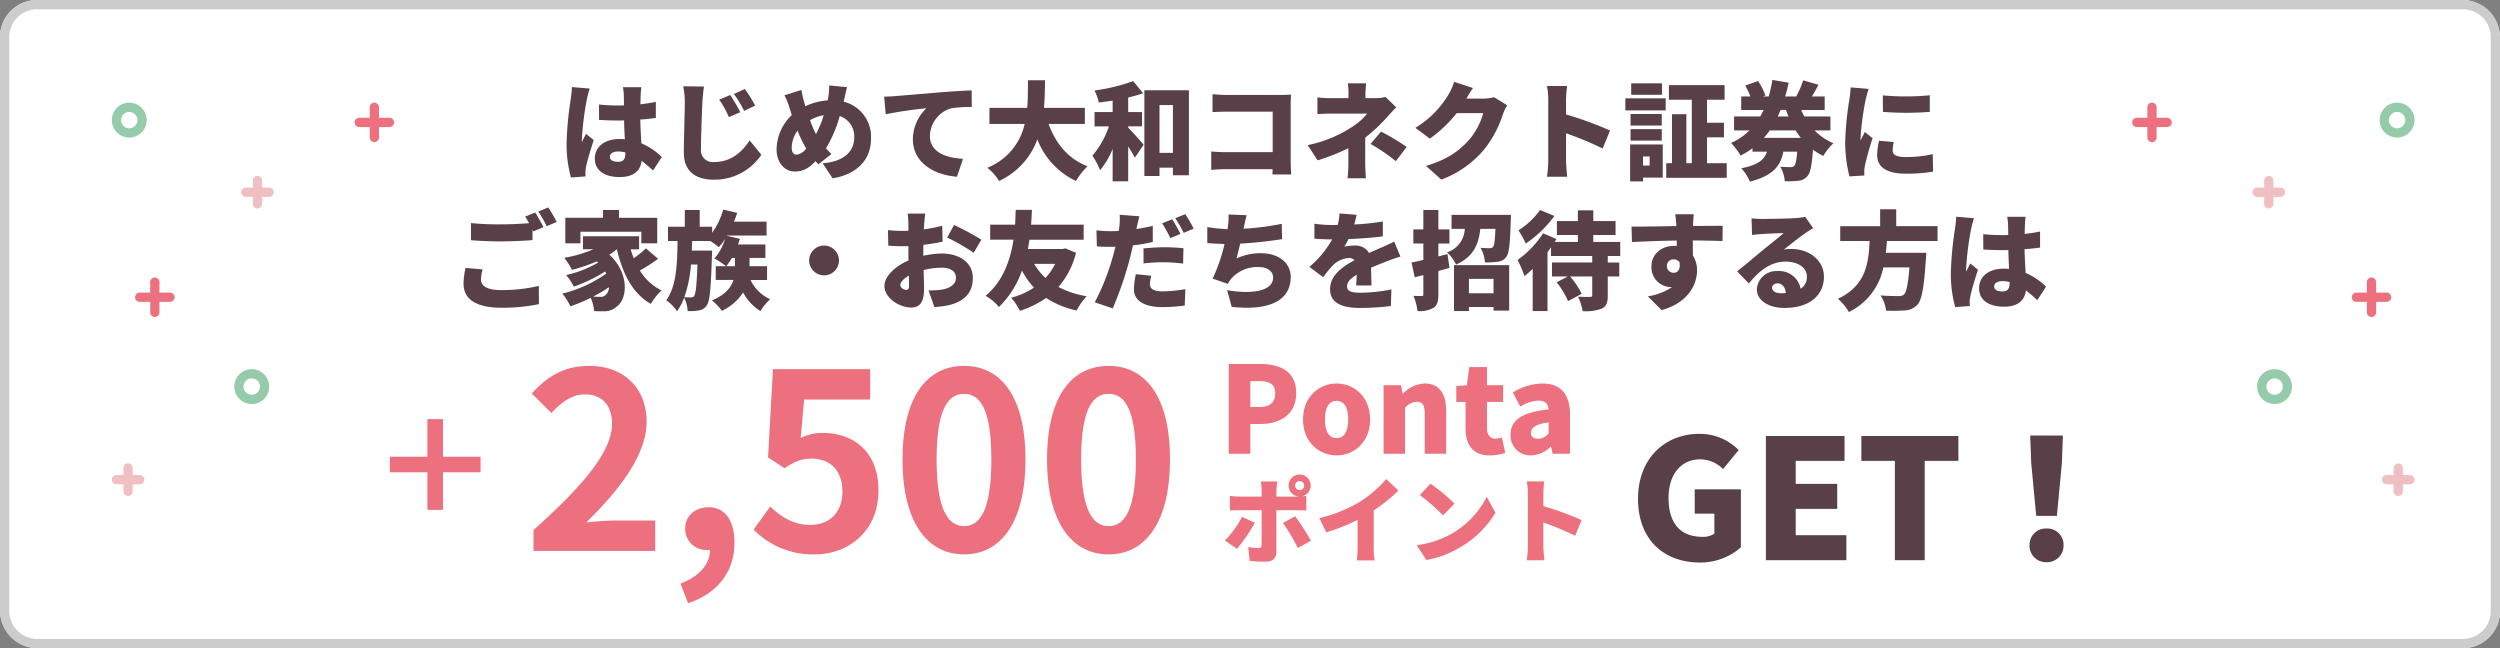 <svg xmlns="http://www.w3.org/2000/svg" width="540" height="140" viewBox="0 0 540 140"><rect x="0" y="0" width="540" height="140" fill="#808080" stroke="none"/><defs><style>.a{fill:#fff;}.b{fill:#ccc;}.c{fill:#583f48;}.d{fill:#ed707f;}.e{fill:#f0bfc2;}.f{fill:#95cbaa;}</style></defs><g transform="translate(-413 -1976)"><rect class="a" width="540" height="140" rx="8" transform="translate(413 1976)"/><path class="b" d="M8,2A6.007,6.007,0,0,0,2,8V132a6.007,6.007,0,0,0,6,6H532a6.007,6.007,0,0,0,6-6V8a6.007,6.007,0,0,0-6-6H8M8,0H532a8,8,0,0,1,8,8V132a8,8,0,0,1-8,8H8a8,8,0,0,1-8-8V8A8,8,0,0,1,8,0Z" transform="translate(413 1976)"/><path class="c" d="M-138.253-3.128c0-.736.713-1.15,1.794-1.15a5.789,5.789,0,0,1,1.541.207v.161c0,1.265-.437,1.863-1.541,1.863C-137.448-2.047-138.253-2.323-138.253-3.128Zm6.785-15.042h-3.979a11.228,11.228,0,0,1,.184,1.587c.023.414.023,1.265.046,2.346-.437.023-.851.023-1.288.023a40.11,40.11,0,0,1-4.117-.207l.023,3.312c1.357.092,2.737.138,4.117.138.414,0,.851,0,1.288-.023.023,1.449.092,2.852.161,4.071-.368-.023-.759-.046-1.15-.046-3.22,0-5.336,1.656-5.336,4.232,0,2.6,2.139,3.979,5.382,3.979,3.013,0,4.439-1.334,4.738-3.5a30.756,30.756,0,0,1,2.461,2.093l1.886-2.921a14.581,14.581,0,0,0-4.416-2.967c-.069-1.38-.184-3.013-.23-5.129,1.2-.069,2.323-.207,3.358-.345V-15c-1.035.23-2.162.391-3.335.529.023-.966.046-1.725.069-2.162A15.351,15.351,0,0,1-131.468-18.17Zm-11.155.3-3.841-.322c-.023.851-.161,1.909-.253,2.6a71.283,71.283,0,0,0-.9,9.545,26.784,26.784,0,0,0,.943,7.383l3.151-.23c-.023-.368-.023-.782-.023-1.035a6.948,6.948,0,0,1,.138-1.081c.276-1.334.966-3.657,1.656-5.727L-143.428-8.1c-.3.69-.6,1.127-.874,1.794a4.252,4.252,0,0,1-.023-.529,65.244,65.244,0,0,1,1.081-8.694A22.391,22.391,0,0,1-142.623-17.871Zm30.36,1.4-2.392.989a20.914,20.914,0,0,1,2.093,3.772l2.461-1.058A38.59,38.59,0,0,0-112.263-16.468Zm3.151-1.311-2.369,1.081a22.617,22.617,0,0,1,2.208,3.657l2.392-1.15A31.69,31.69,0,0,0-109.112-17.779Zm-8.832-.529-4.485-.046a16.976,16.976,0,0,1,.345,3.542c0,1.725-.207,7.889-.207,10.787,0,4.025,2.507,5.842,6.532,5.842a12.211,12.211,0,0,0,10.212-5.382l-2.53-3.105C-109.756-4.094-112.171-2-115.736-2a2.559,2.559,0,0,1-2.852-2.9c0-2.53.184-7.5.3-9.913C-118.243-15.824-118.1-17.2-117.944-18.308Zm30.912.138-3.864-.368A13.863,13.863,0,0,1-91.08-16.1c-.046.253-.092.506-.138.782a13.447,13.447,0,0,0-4.83,1.265c-.115-.414-.23-.828-.345-1.219a23.213,23.213,0,0,1-.506-2.3l-3.657,1.15a16.083,16.083,0,0,1,1.035,2.553l.552,1.725a10.391,10.391,0,0,0-3.289,7.36c0,3.128,1.909,4.83,3.91,4.83,1.7,0,2.9-.552,4.508-2.231.184.23.391.437.6.69l2.829-2.231c-.391-.368-.782-.805-1.173-1.242a28.527,28.527,0,0,0,2.967-6.969,4.627,4.627,0,0,1,3.128,4.669c0,2.484-1.61,5.106-6.808,5.543l2.139,3.243c4.715-.759,8.3-3.565,8.3-8.6a7.817,7.817,0,0,0-5.911-7.958,4.007,4.007,0,0,1,.115-.506C-87.492-16.192-87.239-17.5-87.032-18.17ZM-98.992-5.083a6.421,6.421,0,0,1,1.265-3.7,25.254,25.254,0,0,0,1.863,3.864,3.126,3.126,0,0,1-2.07,1.334C-98.624-3.588-98.992-4.186-98.992-5.083Zm3.956-5.957a8.912,8.912,0,0,1,2.967-1.081,23.553,23.553,0,0,1-1.679,4.094A25.739,25.739,0,0,1-95.036-11.04Zm16.008-5.083.345,3.8A88.356,88.356,0,0,1-69.9-13.616,9.387,9.387,0,0,0-72.818-6.9c0,4.9,4.393,7.682,9.522,8.073l1.311-3.864c-3.979-.23-7.153-1.564-7.153-4.945a6.385,6.385,0,0,1,4.623-5.98,29.008,29.008,0,0,1,4.416-.276l-.023-3.588c-1.679.069-4.393.23-6.693.414-4.209.368-7.682.644-9.844.828C-77.1-16.192-78.108-16.146-79.028-16.123Zm43.355,5.888v-3.473h-8.832c.184-2.024.207-4.048.23-5.957h-3.68c-.023,1.909,0,3.933-.161,5.957h-8.165v3.473h7.613A13.3,13.3,0,0,1-56.741-.759a10.468,10.468,0,0,1,2.53,2.852A15.894,15.894,0,0,0-45.931-6.9a16.423,16.423,0,0,0,8.349,8.993A14.426,14.426,0,0,1-35.1-1.081c-4.232-1.633-6.9-4.991-8.4-9.154Zm9.361.529h2.99v-3.082h-2.99v-3.151c1.127-.276,2.231-.575,3.22-.92l-2.139-2.622a39.661,39.661,0,0,1-8.349,2.024,11.326,11.326,0,0,1,.92,2.6c.966-.115,1.978-.253,2.99-.414v2.484h-3.91v3.082h3.105A19.028,19.028,0,0,1-34.04-3.381,16.477,16.477,0,0,1-32.384-.23a17.238,17.238,0,0,0,2.714-4.6V2.162h3.358V-5.382c.552.874,1.1,1.748,1.449,2.438l1.886-2.783c-.46-.575-2.392-2.76-3.335-3.7Zm6.762,5.727V-14.306h2.9V-3.979ZM-22.816-17.5V1.012h3.266V-.782h2.9V.851h3.45V-17.5Zm14.72.851v3.864c.713-.046,2-.092,3.036-.092H4.9v8.74H-5.336c-1.081,0-2.139-.069-3.036-.138V-.3C-7.544-.391-6.095-.46-5.221-.46h10.1c0,.368-.023.759-.023,1.15H8.9c-.069-.9-.115-2.208-.115-2.99V-14.237c0-.759.046-1.771.069-2.323-.345.023-1.449.069-2.185.069H-5.06C-5.888-16.491-7.176-16.56-8.1-16.652ZM25.093-19H21.137a15.412,15.412,0,0,1,.138,2.185V-15.8H17.6a23.6,23.6,0,0,1-3.036-.161v3.611c.736-.069,2.254-.115,3.1-.115H25.3a12.883,12.883,0,0,1-3.427,2.99,27.246,27.246,0,0,1-9.407,3.818L14.6-2.369a44.332,44.332,0,0,0,6.647-2.622v3.335A29.492,29.492,0,0,1,21.068,1.5h3.979c-.069-.713-.161-2.185-.161-3.151V-7.268a35.948,35.948,0,0,0,4.646-4.347c.552-.621,1.38-1.518,2.047-2.208l-2.3-2.231a8.718,8.718,0,0,1-2.162.253H24.932v-1.012A19.376,19.376,0,0,1,25.093-19ZM31.51-2.185l2.323-3.082a50.719,50.719,0,0,0-5.52-3.312L26.036-5.911A39.22,39.22,0,0,1,31.51-2.185Zm16.652-15.8L44.091-19.32a12,12,0,0,1-1.219,2.737,20.865,20.865,0,0,1-7.153,7.2l3.128,2.323a28.516,28.516,0,0,0,5.8-5.5H50.37a14.734,14.734,0,0,1-3.036,5.75c-1.955,2.185-4.347,4.14-9.315,5.658l3.312,2.944A22.114,22.114,0,0,0,50.669-4.83a24.11,24.11,0,0,0,3.979-7.544,10.288,10.288,0,0,1,.9-1.886l-2.829-1.748a8.665,8.665,0,0,1-2.277.3h-3.7C47.081-16.307,47.633-17.25,48.162-17.986ZM64.423-2.3a25.821,25.821,0,0,1-.276,3.473h4.37C68.4.138,68.264-1.679,68.264-2.3V-8.211a71.731,71.731,0,0,1,7.912,3.289l1.587-3.887a76.041,76.041,0,0,0-9.5-3.473v-3.151a27.344,27.344,0,0,1,.23-2.99H64.147a16.068,16.068,0,0,1,.276,2.99ZM88.987-19H82.34v2.484h6.647ZM86.319-3.2v1.955H84.893V-3.2Zm2.829-2.6H82.11V2.185h2.783V1.357h4.255ZM82.2-6.624h6.739V-9.108H82.2Zm6.739-5.75H82.2V-9.89h6.739Zm-7.866-.782h8.717v-2.6H81.075ZM98.716-1.748V-7.337h3.657v-3.151H98.716v-4.968h3.795v-3.151H90.482v3.151h4.945V-1.748H94.254v-10.58h-3.1v10.58H89.907V1.4h13.064V-1.748Zm19.136-7.084a16.676,16.676,0,0,0,1.127,1.61H111a16.918,16.918,0,0,0,1.265-1.61Zm-2.07-4.416c.161.483.345.943.529,1.4h-2.323c.207-.46.414-.92.621-1.4Zm9.591,4.416v-3.013h-5.635c-.253-.46-.483-.92-.69-1.4h5.083v-2.921h-2.76c.46-.736.943-1.61,1.426-2.53l-3.312-.943a19.3,19.3,0,0,1-1.495,3.45l.069.023H115.6c.3-.966.529-1.955.759-2.967l-3.519-.6a30.789,30.789,0,0,1-.8,3.565h-1.288l.575-.207a14.325,14.325,0,0,0-1.587-3.128l-2.76.989a15.539,15.539,0,0,1,1.1,2.346H106.1v2.921h4.853c-.23.483-.483.943-.736,1.4h-5.658v3.013h3.335a13.517,13.517,0,0,1-3.979,2.714,18.016,18.016,0,0,1,2.07,2.714,17.589,17.589,0,0,0,2.553-1.564v.736h3.128c-.529,1.656-1.771,2.829-5.543,3.588a9.142,9.142,0,0,1,1.84,2.875c5.083-1.288,6.647-3.45,7.245-6.463h2.99c-.161,1.886-.368,2.783-.644,3.059a1.022,1.022,0,0,1-.805.276c-.46,0-1.311-.023-2.208-.092a7.3,7.3,0,0,1,.966,3.128,21.934,21.934,0,0,0,2.944-.092,2.855,2.855,0,0,0,1.978-1.035c.6-.667.943-2.323,1.173-5.681a14.412,14.412,0,0,0,2.231,1.357,11.45,11.45,0,0,1,2.185-2.737,12.566,12.566,0,0,1-4.071-2.783ZM136.689-16.4l.023,3.565a64.631,64.631,0,0,0,10.12,0v-3.588A53.235,53.235,0,0,1,136.689-16.4Zm2.369,10.074L135.884-6.6a13.65,13.65,0,0,0-.414,3.151c0,2.461,2,3.956,6.026,3.956a33.276,33.276,0,0,0,6.049-.437L147.476-3.7a26.441,26.441,0,0,1-5.8.621c-1.886,0-2.852-.391-2.852-1.4A8.03,8.03,0,0,1,139.058-6.325ZM133.63-17.8l-3.887-.322a25.808,25.808,0,0,1-.276,2.6,66.387,66.387,0,0,0-.9,9.062,29.34,29.34,0,0,0,.92,7.567L132.71.9c-.023-.368-.023-.782-.023-1.035a7.968,7.968,0,0,1,.138-1.1,60.989,60.989,0,0,1,1.656-5.911L132.8-8.487c-.3.667-.575,1.127-.9,1.771a4.252,4.252,0,0,1-.023-.529,60.454,60.454,0,0,1,1.1-8.211C133.078-15.87,133.423-17.273,133.63-17.8ZM-165.761,21.192l-3.68-.322a16.4,16.4,0,0,0-.437,3.381c0,3.312,2.6,5.221,8.211,5.221a37.887,37.887,0,0,0,8.073-.782l-.023-3.933a35.2,35.2,0,0,1-8.188.9c-3.128,0-4.3-.966-4.3-2.277A9.371,9.371,0,0,1-165.761,21.192ZM-154.4,8.91l-2.162.874c.276.414.575.92.851,1.426-1.794.138-4.186.253-6.187.253a62.115,62.115,0,0,1-6.371-.276v3.7c1.909.138,3.933.253,6.394.253,2.231,0,5.267-.138,6.9-.276V12.613c.069.138.115.253.184.368l2.185-.92C-153.019,11.256-153.824,9.761-154.4,8.91Zm2.829-1.1-2.162.874a25.656,25.656,0,0,1,1.817,3.174l2.162-.92A32.825,32.825,0,0,0-151.57,7.806Zm6.946,5.244h13.156v2.507h3.427v-5.52H-136.3V8.358h-3.45v1.679h-8.142v5.52h3.266Zm5.543,13.547a1.455,1.455,0,0,1-1.311.506c-.437,0-.943,0-1.495-.046a30.579,30.579,0,0,0,3.427-2.024A2.251,2.251,0,0,1-139.081,26.6Zm8.6-9.959a21.86,21.86,0,0,1-2.622,2.139,17.37,17.37,0,0,1-.667-1.932h1.817V14.039h-12.121v2.806h2.277a28.832,28.832,0,0,1-6.325,1.84,17.152,17.152,0,0,1,1.679,2.6,35.121,35.121,0,0,0,5.359-1.84c.092.092.207.184.3.276a24.822,24.822,0,0,1-6.923,2.691,12.446,12.446,0,0,1,1.656,2.507,35.191,35.191,0,0,0,6.762-3.266c.092.161.161.3.23.437a27.383,27.383,0,0,1-9.476,4.324,13.577,13.577,0,0,1,1.748,2.76,37.956,37.956,0,0,0,4.37-1.84,7.706,7.706,0,0,1,.736,2.852,18.627,18.627,0,0,0,1.932.046,3.969,3.969,0,0,0,3.036-1.081c2.323-1.679,2.6-7.314-1.679-11.132a14.816,14.816,0,0,0,1.633-1.173c1.288,5.313,3.335,9.476,7.337,11.8a13.127,13.127,0,0,1,2.323-2.921,11.143,11.143,0,0,1-4.692-4.3,35.437,35.437,0,0,0,3.933-2.53Zm19.228,2.07V20.5h-1.863a12.152,12.152,0,0,0,1.2-1.794Zm-8.1,1.426c-.161,4.554-.368,6.279-.69,6.739a.719.719,0,0,1-.69.368c-.345,0-.851,0-1.449-.046a27.247,27.247,0,0,0,1.426-7.061Zm15.042,3.335V20.5H-108.1V18.708h3.427v-2.9h-5.911c.138-.414.276-.8.391-1.219l-2.783-.644.046-.069h8.51v-2.99h-7.038c.253-.621.483-1.265.69-1.909l-3.013-.713a16.294,16.294,0,0,1-2.392,5.014V11.969h-2.691V8.358h-3.22v3.611h-3.634v3.082h2.07c-.069,5.06-.23,9.729-2.438,12.811a8.751,8.751,0,0,1,2.323,2.369,12.62,12.62,0,0,0,1.541-2.921,7.523,7.523,0,0,1,.759,2.875,10.851,10.851,0,0,0,2.438-.138,2.457,2.457,0,0,0,1.7-1.1c.644-.9.874-3.657,1.1-10.557.023-.391.046-1.265.046-1.265h-4.393l.069-2.07h3.91a16.629,16.629,0,0,1,1.863,1.334,12.276,12.276,0,0,0,1.334-1.771,10.938,10.938,0,0,1-2.3,4.209,17.243,17.243,0,0,1,2.53,1.679h-2.231v2.967h3.818c-.483,1.564-1.7,3.2-4.646,4.416a10.918,10.918,0,0,1,2.139,2.254,10.992,10.992,0,0,0,4.6-3.979,10.237,10.237,0,0,0,3.749,4.025,11.284,11.284,0,0,1,2.093-2.553,8.807,8.807,0,0,1-4.255-4.163ZM-92,16.04a3.229,3.229,0,0,0-3.22,3.22A3.229,3.229,0,0,0-92,22.48a3.229,3.229,0,0,0,3.22-3.22A3.229,3.229,0,0,0-92,16.04Zm21.873-6.9h-3.818c.069.437.161,1.771.161,2.254v1.449c-.391.023-.759.023-1.1.023A27.127,27.127,0,0,1-78.2,12.7l.069,3.358a29.74,29.74,0,0,0,3.358.115c.3,0,.621,0,.989-.023v1.311c0,.6,0,1.2.023,1.794-2.9,1.265-5.2,3.427-5.2,5.5,0,2.645,3.266,4.669,5.75,4.669,1.656,0,2.806-.805,2.806-4.048,0-.713-.046-2.323-.092-4.048a16.621,16.621,0,0,1,3.933-.506c1.909,0,3.059.828,3.059,2.185,0,1.4-1.288,2.254-3.059,2.553a17.49,17.49,0,0,1-2.875.161l1.265,3.611a25.989,25.989,0,0,0,3.128-.414c3.933-.989,5.175-3.2,5.175-5.888,0-3.4-3.013-5.267-6.647-5.267a19.465,19.465,0,0,0-4.048.483v-.9c0-.506,0-.989.023-1.472,1.4-.161,2.875-.391,4.14-.667l-.069-3.45a29.034,29.034,0,0,1-3.979.782l.069-1.173C-70.334,10.773-70.219,9.577-70.127,9.14Zm6.21,2.461-1.5,2.714A42.825,42.825,0,0,1-59.685,17.6l1.656-2.829A56.82,56.82,0,0,0-63.917,11.6Zm-11.615,13c0-.644.69-1.4,1.84-2.047.023.943.046,1.725.046,2.162,0,.805-.322.9-.667.9C-74.75,25.608-75.532,25.148-75.532,24.6ZM-42.09,20a12.735,12.735,0,0,1-2.093,3.036A13.47,13.47,0,0,1-46.621,20Zm2.208-3.358-.6.138h-7.5c.138-.69.23-1.357.345-2h11.707V11.532H-47.288c.115-1.265.138-2.369.184-3.2h-3.5c-.046.759-.046,1.863-.138,3.2H-56.12v3.243h5.037C-51.7,18.823-53.2,23.653-57.109,26.9a10.029,10.029,0,0,1,2.875,2.415,20.038,20.038,0,0,0,4.968-7.866,17.911,17.911,0,0,0,2.6,3.68,16.468,16.468,0,0,1-4.922,2.185A12.909,12.909,0,0,1-49.7,30.139a20.931,20.931,0,0,0,5.658-2.783,19.592,19.592,0,0,0,6.6,2.714,13.765,13.765,0,0,1,2.162-3.082,19.983,19.983,0,0,1-6.1-2A17.692,17.692,0,0,0-37.582,17.6Zm18.561,5.911-3.335-.322a16.635,16.635,0,0,0-.414,3.289c0,2.346,2.139,3.818,6.164,3.818a37.788,37.788,0,0,0,4.807-.345l.138-3.542a29.642,29.642,0,0,1-4.922.483c-2.024,0-2.737-.6-2.737-1.564A8.273,8.273,0,0,1-21.321,22.549ZM-23.9,9.715l-4.255-.322a12.625,12.625,0,0,1-.069,2.576,8.159,8.159,0,0,1-.138.92c-.621.023-1.219.046-1.84.046a23.789,23.789,0,0,1-2.967-.184l.092,3.473c.782.046,1.656.092,2.852.092.368,0,.759,0,1.15-.023-.115.552-.276,1.1-.414,1.633A50.014,50.014,0,0,1-33.534,28.3l3.887,1.311a78.333,78.333,0,0,0,3.68-10.718c.23-.92.46-1.909.69-2.9A33.792,33.792,0,0,0-21,15.258V11.785c-1.173.276-2.346.506-3.542.69a3.136,3.136,0,0,0,.092-.391C-24.334,11.555-24.081,10.428-23.9,9.715Zm.9,6.946V19.9a35.524,35.524,0,0,1,4.554-.253,33.886,33.886,0,0,1,4,.3l.069-3.335c-1.4-.138-2.783-.207-4.071-.207C-19.964,16.408-21.666,16.523-23,16.661Zm6.187-6.3-2.162.874a31.161,31.161,0,0,1,1.771,3.2l2.185-.92C-15.433,12.7-16.238,11.21-16.813,10.359Zm2.829-1.1-2.162.874A25.656,25.656,0,0,1-14.329,13.3l2.162-.92A32.828,32.828,0,0,0-13.984,9.255Zm13.271.23-3.933-.161a12.646,12.646,0,0,1-.115,2.553c-.023.184-.046.391-.092.621a36.152,36.152,0,0,1-4.37-.46v3.45c1.081.115,2.346.161,3.726.207A36.658,36.658,0,0,1-8.073,23.17l3.289,1.15a6.33,6.33,0,0,1,.6-.966,7.494,7.494,0,0,1,6.118-2.668c2,0,3.059,1.058,3.059,2.231,0,3.174-5.037,3.611-9.936,2.76l.989,3.611c7.705.828,12.742-1.1,12.742-6.463,0-3.105-2.668-5.129-6.417-5.129a12.311,12.311,0,0,0-5.29,1.127c.276-.989.552-2.093.805-3.2,3.151-.161,6.831-.621,9.039-.966l-.069-3.312A57.183,57.183,0,0,1-1.4,12.406l.069-.345C-1.127,11.233-.989,10.4-.713,9.485Zm23.736-.092-3.68-.3a14.473,14.473,0,0,1-.391,2.507h-.9a30.278,30.278,0,0,1-4.14-.276v3.22c1.219.115,2.9.161,3.841.161a21.792,21.792,0,0,1-4.922,5.934L15.8,22.871a25.378,25.378,0,0,1,2.139-2.6,5.431,5.431,0,0,1,3.381-1.541,1.693,1.693,0,0,1,1.265.483c-2.553,1.334-5.29,3.243-5.29,6.256,0,3.059,2.714,4.048,6.486,4.048a56.18,56.18,0,0,0,6.647-.414l.115-3.588a34.641,34.641,0,0,1-6.693.713c-2.162,0-2.875-.391-2.875-1.357,0-.92.621-1.679,2.07-2.53-.023.874-.069,1.725-.115,2.323h3.312c-.023-1.035-.069-2.576-.092-3.841,1.219-.529,2.346-.966,3.22-1.311s2.323-.874,3.128-1.1l-1.357-3.22c-.989.483-1.932.92-2.944,1.357-.8.368-1.564.667-2.484,1.1a3.326,3.326,0,0,0-3.059-1.61,11.2,11.2,0,0,0-2.277.23,17.387,17.387,0,0,0,.9-1.633c2.438-.092,5.267-.3,7.406-.575l.023-3.22a53.1,53.1,0,0,1-6.187.644C22.77,10.612,22.931,9.9,23.023,9.393ZM42.665,17.88l-1.978.506V15.6h2.392V12.544H40.687V8.358H37.444v4.186H35.282V15.6h2.162v3.542c-.943.23-1.817.414-2.553.552l.69,3.2,1.863-.483v4.14c0,.3-.092.391-.368.391s-1.058,0-1.771-.046a12.053,12.053,0,0,1,.874,3.289,6.094,6.094,0,0,0,3.45-.69c.828-.529,1.058-1.426,1.058-2.944V21.537c.805-.23,1.61-.437,2.392-.667ZM52.6,23.239v3.105H47.288V23.239Zm-8.533,6.946h3.22v-.874H52.6v.782h3.381V20.272H44.068ZM43.539,9.416v3.013h2.852a5.542,5.542,0,0,1-3.841,5.083,8.415,8.415,0,0,1,1.955,2.645c3.772-1.7,4.853-4.324,5.244-7.728h3.266c-.115,2.507-.23,3.565-.506,3.887a.868.868,0,0,1-.736.3c-.414,0-1.15-.023-1.978-.092a7.181,7.181,0,0,1,.943,3.151,18.549,18.549,0,0,0,2.783-.138,2.605,2.605,0,0,0,1.84-1.058c.621-.782.805-2.944.966-7.843.023-.391.023-1.219.023-1.219ZM62.652,8.358a16.5,16.5,0,0,1-4.669,4.393A21.806,21.806,0,0,1,59.57,15.6a24.92,24.92,0,0,0,6.187-5.957Zm17.319,9.936V15.258H74.152V13.763h4.807V10.75H74.152V8.427H70.817V10.75H66.286v3.013h4.531v1.495H65.8c.138-.207.276-.414.391-.621l-2.875-1.242a21.235,21.235,0,0,1-5.52,5.75,26.152,26.152,0,0,1,1.495,3.5c.575-.46,1.173-.989,1.771-1.564v9.108h3.2V17.466l.759-1.035v1.863h8.9v1.4H65.228V22.71h3.45L66.24,23.975A17.934,17.934,0,0,1,68.7,28.046l2.944-1.587a17.753,17.753,0,0,0-2.507-3.749h4.784v4.048c0,.3-.115.368-.46.368-.345.023-1.633.023-2.6-.046a13,13,0,0,1,.989,3.128,9.991,9.991,0,0,0,4.094-.529c1.035-.483,1.334-1.288,1.334-2.852V22.71h2.484V19.7H77.28v-1.4ZM95.864,9.278H91.839c.069.345.161,1.2.253,2.3a1.032,1.032,0,0,0,.023.253c-2.967.046-7.038.138-9.706.115l.092,3.335c2.806-.138,6.21-.276,9.66-.322.023.391.023.782.023,1.173a4.619,4.619,0,0,0-.575-.023c-2.668,0-4.9,1.7-4.9,4.485a4.269,4.269,0,0,0,4.071,4.416,2.5,2.5,0,0,0,.414-.023,12.879,12.879,0,0,1-5.267,2.024L88.9,29.978c5.75-1.564,7.659-5.566,7.659-8.51a5.919,5.919,0,0,0-.9-3.289c0-.966,0-2.139-.023-3.243,2.9.023,5.06.069,6.417.138l.046-3.289c-1.2-.023-4.278.023-6.417.023v-.253C95.7,11.141,95.795,9.715,95.864,9.278ZM90.045,20.525a1.4,1.4,0,0,1,1.472-1.5,1.488,1.488,0,0,1,1.265.621c.253,1.748-.529,2.277-1.265,2.277A1.452,1.452,0,0,1,90.045,20.525Zm22.724,4.6c0-.46.437-.92,1.2-.92.966,0,1.656.828,1.771,2.093-.322.023-.667.046-1.035.046C113.528,26.344,112.769,25.838,112.769,25.125ZM108.33,10.152l.115,3.611c.552-.092,1.38-.161,2.07-.207,1.242-.092,3.611-.184,4.761-.207-1.1.989-3.243,2.645-4.531,3.7-1.357,1.127-4.048,3.4-5.52,4.554l2.53,2.622c2.208-2.691,4.623-4.715,7.981-4.715,2.53,0,4.554,1.242,4.554,3.22a3,3,0,0,1-1.357,2.645,4.7,4.7,0,0,0-4.991-3.818,4.2,4.2,0,0,0-4.462,3.91c0,2.53,2.691,4.048,5.934,4.048,5.957,0,8.556-3.151,8.556-6.739,0-3.473-3.1-6-7.061-6a7.882,7.882,0,0,0-1.61.138c1.265-.966,3.289-2.622,4.577-3.5.575-.414,1.173-.759,1.771-1.127L119.922,9.83a12.135,12.135,0,0,1-2.047.276c-1.357.115-5.957.184-7.2.184A19.487,19.487,0,0,1,108.33,10.152Zm40.181,4.9v-3.2h-8.924V8.2h-3.473v3.657h-8.625v3.2h6.348c-.23,4.715-.736,9.614-6.854,12.489a10.246,10.246,0,0,1,2.369,2.852,13.728,13.728,0,0,0,7.452-9.637h5.635c-.276,3.588-.667,5.428-1.219,5.888a1.663,1.663,0,0,1-1.15.3c-.713,0-2.323,0-3.887-.138a7.167,7.167,0,0,1,1.2,3.289,36.861,36.861,0,0,0,4.025-.046,3.961,3.961,0,0,0,2.76-1.242c.943-1.058,1.426-3.68,1.817-9.8.069-.437.092-1.4.092-1.4h-8.74c.115-.851.184-1.7.23-2.553Zm12.236,9.821c0-.736.713-1.15,1.794-1.15a5.789,5.789,0,0,1,1.541.207v.161c0,1.265-.437,1.863-1.541,1.863C161.552,25.953,160.747,25.677,160.747,24.872ZM167.532,9.83h-3.979a11.228,11.228,0,0,1,.184,1.587c.023.414.023,1.265.046,2.346-.437.023-.851.023-1.288.023a40.11,40.11,0,0,1-4.117-.207l.023,3.312c1.357.092,2.737.138,4.117.138.414,0,.851,0,1.288-.023.023,1.449.092,2.852.161,4.071-.368-.023-.759-.046-1.15-.046-3.22,0-5.336,1.656-5.336,4.232,0,2.6,2.139,3.979,5.382,3.979,3.013,0,4.439-1.334,4.738-3.5a30.756,30.756,0,0,1,2.461,2.093l1.886-2.921a14.581,14.581,0,0,0-4.416-2.967c-.069-1.38-.184-3.013-.23-5.129,1.2-.069,2.323-.207,3.358-.345V13c-1.035.23-2.162.391-3.335.529.023-.966.046-1.725.069-2.162A15.351,15.351,0,0,1,167.532,9.83Zm-11.155.3-3.841-.322c-.023.851-.161,1.909-.253,2.6a71.283,71.283,0,0,0-.9,9.545,26.784,26.784,0,0,0,.943,7.383l3.151-.23c-.023-.368-.023-.782-.023-1.035a6.948,6.948,0,0,1,.138-1.081c.276-1.334.966-3.657,1.656-5.727L155.572,19.9c-.3.69-.6,1.127-.874,1.794a4.252,4.252,0,0,1-.023-.529,65.244,65.244,0,0,1,1.081-8.694A22.391,22.391,0,0,1,156.377,10.129Z" transform="translate(683 2013)"/><g transform="translate(-26 204)"><path class="d" d="M-36.582,0h4.654V-6.422h2.262c4.108,0,7.644-2.028,7.644-6.63,0-4.784-3.51-6.318-7.748-6.318h-6.812Zm4.654-10.088v-5.59h1.9c2.236,0,3.484.676,3.484,2.626,0,1.9-1.092,2.964-3.354,2.964ZM-13.286.364c3.744,0,7.228-2.86,7.228-7.774,0-4.888-3.484-7.748-7.228-7.748-3.77,0-7.254,2.86-7.254,7.748C-20.54-2.5-17.056.364-13.286.364Zm0-3.744c-1.742,0-2.522-1.56-2.522-4.03,0-2.444.78-4,2.522-4,1.716,0,2.5,1.56,2.5,4C-10.79-4.94-11.57-3.38-13.286-3.38ZM-3.146,0H1.482V-9.88A3.444,3.444,0,0,1,4.03-11.206c1.17,0,1.716.572,1.716,2.626V0h4.628V-9.152c0-3.692-1.378-6.006-4.6-6.006a6.691,6.691,0,0,0-4.732,2.21H.962L.624-14.794h-3.77ZM19.786.364A10.881,10.881,0,0,0,23.14-.182l-.728-3.354a4.3,4.3,0,0,1-1.352.286c-1.092,0-1.872-.65-1.872-2.288V-11.18h3.484v-3.614H19.188V-18.72H15.366l-.52,3.926-2.288.182v3.432h2v5.694C14.56-2,16.068.364,19.786.364Zm8.892,0a6.32,6.32,0,0,0,4.238-1.846h.13L33.358,0h3.77V-8.4c0-4.628-2.158-6.76-5.98-6.76a12.3,12.3,0,0,0-6.37,1.95l1.612,3.042a8.119,8.119,0,0,1,3.874-1.3c1.508,0,2.132.7,2.236,1.9-5.772.624-8.216,2.314-8.216,5.434A4.272,4.272,0,0,0,28.678.364Zm1.586-3.588c-.962,0-1.586-.416-1.586-1.274,0-1.04.936-1.9,3.822-2.262v2.366A2.914,2.914,0,0,1,30.264-3.224Z" transform="translate(741 1870)"/><path class="d" d="M-24.26-15.12a.982.982,0,0,1,.98-.98.982.982,0,0,1,.98.98.982.982,0,0,1-.98.98A.982.982,0,0,1-24.26-15.12Zm-1.4,0a2.356,2.356,0,0,0,2.16,2.36,4.35,4.35,0,0,1-.5.02h-4.3v-1.32A14.174,14.174,0,0,1-28.08-16h-3.58a12.813,12.813,0,0,1,.18,1.92v1.34h-4.8a17.857,17.857,0,0,1-2.06-.16v3.18c.58-.06,1.46-.08,2.06-.08h4.8c0,.9,0,6.94-.02,7.5-.02.52-.2.68-.7.68a12.816,12.816,0,0,1-2.18-.22l.3,2.98a28.139,28.139,0,0,0,3.48.18c1.54,0,2.3-.82,2.3-2.04V-9.8h4.32c.58,0,1.46.02,2.14.08v-3.16c-.26.04-.62.08-.98.1a2.382,2.382,0,0,0,1.92-2.34,2.373,2.373,0,0,0-2.38-2.38A2.373,2.373,0,0,0-25.66-15.12Zm-7.3,8.04-2.76-1.3a20.363,20.363,0,0,1-3.72,5.14l2.62,1.78A34.828,34.828,0,0,0-32.96-7.08Zm8.72-1.4-2.64,1.44a41.89,41.89,0,0,1,3.2,5.4l2.84-1.56A49.544,49.544,0,0,0-24.24-8.48Zm5.22.4,1.5,3.06a39.713,39.713,0,0,0,6.76-2.7v5.86a27,27,0,0,1-.16,2.9h3.84a14.936,14.936,0,0,1-.2-2.9V-9.74a38.491,38.491,0,0,0,5.34-4.28l-2.62-2.5a26.9,26.9,0,0,1-5.72,4.92A31.7,31.7,0,0,1-19.02-8.08Zm24-7.44-2.3,2.46A41.685,41.685,0,0,1,7.7-8.68l2.48-2.54A40.353,40.353,0,0,0,4.98-15.52ZM2.02-2.24,4.08.96a21.342,21.342,0,0,0,7.16-2.64,21.628,21.628,0,0,0,7.78-7.58l-1.88-3.42a19.326,19.326,0,0,1-7.64,8A20.581,20.581,0,0,1,2.02-2.24Zm24,.24a22.453,22.453,0,0,1-.24,3.02h3.8c-.1-.9-.22-2.48-.22-3.02V-7.14a62.374,62.374,0,0,1,6.88,2.86l1.38-3.38a66.123,66.123,0,0,0-8.26-3.02v-2.74a23.777,23.777,0,0,1,.2-2.6H25.78a13.972,13.972,0,0,1,.24,2.6Z" transform="translate(743 1892)"/><path class="d" d="M1.68-8.988H9.8v-3.36H1.68v-8.12H-1.68v8.12H-9.8v3.36h8.12v8.12H1.68Z" transform="translate(533 1883)"/><path class="c" d="M-38.9.5A13.253,13.253,0,0,0-29.97-2.772V-15.3h-9.972v5.256h4.248v4.32a4.522,4.522,0,0,1-2.52.684c-5,0-7.38-3.1-7.38-8.424,0-5.22,2.844-8.316,6.8-8.316a6.959,6.959,0,0,1,4.968,2.088l3.384-4.1a11.828,11.828,0,0,0-8.568-3.492c-7.164,0-13.176,5.112-13.176,14.04C-52.182-4.176-46.314.5-38.9.5ZM-24.57,0H-7.182V-5.4H-18.126v-5.688h8.964v-5.4h-8.964v-4.968H-7.578V-26.82H-24.57ZM3.294,0H9.738V-21.456H17.01V-26.82H-3.942v5.364H3.294ZM33.822-9.576h4.464l1.08-11.376.216-5.976H32.526l.216,5.976ZM36.054.432A3.556,3.556,0,0,0,39.726-3.24a3.5,3.5,0,0,0-3.672-3.6,3.5,3.5,0,0,0-3.672,3.6A3.535,3.535,0,0,0,36.054.432Z" transform="translate(845 1893)"/><path class="d" d="M-68.767,0h26.288V-6.572h-8.48c-1.855,0-4.452.212-6.413.424,7.155-7,13.038-14.628,13.038-21.73,0-7.314-4.929-12.084-12.349-12.084-5.353,0-8.851,2.067-12.455,5.936l4.24,4.24c2.014-2.173,4.346-4.028,7.208-4.028,3.763,0,5.883,2.385,5.883,6.36,0,6.042-6.307,13.409-16.96,22.949Zm33.39,11.289C-28.964,9.169-25.36,4.452-25.36-1.749c0-4.823-2.014-7.685-5.618-7.685-2.756,0-5.035,1.8-5.035,4.611A4.576,4.576,0,0,0-31.137-.212h.477c.053,2.968-2.226,5.724-6.36,7.261ZM-7.976.742c7.261,0,13.727-5.035,13.727-13.78,0-8.533-5.512-12.455-12.084-12.455A10.3,10.3,0,0,0-11.05-24.38l.742-8.321H3.949v-6.572H-17.039l-1.06,19.08,3.551,2.332c2.279-1.484,3.551-2.067,5.883-2.067,3.975,0,6.625,2.544,6.625,7.1,0,4.611-2.862,7.208-6.943,7.208-3.657,0-6.413-1.8-8.639-3.975l-3.6,4.982A17.876,17.876,0,0,0-7.976.742Zm32.224,0c8,0,13.25-7,13.25-20.511s-5.247-20.193-13.25-20.193-13.3,6.625-13.3,20.193C10.945-6.254,16.245.742,24.248.742Zm0-6.1c-3.392,0-5.936-3.392-5.936-14.416,0-10.971,2.544-14.151,5.936-14.151s5.883,3.18,5.883,14.151C30.131-8.745,27.64-5.353,24.248-5.353ZM55.465.742c8,0,13.25-7,13.25-20.511s-5.247-20.193-13.25-20.193-13.3,6.625-13.3,20.193C42.161-6.254,47.461.742,55.465.742Zm0-6.1c-3.392,0-5.936-3.392-5.936-14.416,0-10.971,2.544-14.151,5.936-14.151s5.883,3.18,5.883,14.151C61.347-8.745,58.856-5.353,55.465-5.353Z" transform="translate(623 1891)"/></g><g transform="translate(0 198)"><path class="d" d="M18.91,1a1,1,0,0,1,2,0V3.264h2.265a1,1,0,0,1,0,2H20.91V7.528a1,1,0,0,1-2,0V5.264H16.646a1,1,0,0,1,0-2H18.91Zm4.265,3.264h0ZM19.911,7.529v0ZM16.646,4.264h0Z" transform="translate(857.917 1800.176)"/><path class="e" d="M56.437,27.889H54.923V29.4a1,1,0,0,1-2,0V27.889H51.408a1,1,0,0,1,0-2h1.515V24.374a1,1,0,1,1,2,0v1.515h1.514a1,1,0,0,1,0,2m-5.029-1h0Zm2.515-2.515v0Zm1,2.515h0Z" transform="translate(877.095 1854.723)"/><path class="e" d="M56.437,27.889H54.923V29.4a1,1,0,0,1-2,0V27.889H51.408a1,1,0,0,1,0-2h1.515V24.374a1,1,0,1,1,2,0v1.515h1.514a1,1,0,0,1,0,2m-5.029-1h0Zm2.515-2.515v0Zm1,2.515h0Z" transform="translate(849.139 1792.628)"/><path class="f" d="M25.311,41.788a3.766,3.766,0,1,1,3.766-3.766,3.77,3.77,0,0,1-3.766,3.766m0-5.532a1.766,1.766,0,1,0,1.766,1.766,1.768,1.768,0,0,0-1.766-1.766" transform="translate(878.999 1823.478)"/><path class="d" d="M1,31.635H3.265V29.37a1,1,0,0,1,2,0v2.265H7.53a1,1,0,1,1,0,2H5.265V35.9a1,1,0,0,1-2,0V33.635H1a1,1,0,1,1,0-2m6.53,1h0ZM4.265,35.9v0Zm-1-3.265h0Z" transform="translate(920.978 1809.567)"/><path class="f" d="M26.209,0a3.766,3.766,0,1,1-3.766,3.766A3.77,3.77,0,0,1,26.209,0m0,5.532a1.766,1.766,0,1,0-1.766-1.766,1.768,1.768,0,0,0,1.766,1.766" transform="translate(904.557 1800.176)"/></g><g transform="translate(437.152 1998.176)"><path class="d" d="M20.911,1a1,1,0,1,0-2,0V3.264H16.646a1,1,0,0,0,0,2h2.265V7.528a1,1,0,1,0,2,0V5.264h2.264a1,1,0,0,0,0-2H20.911ZM16.646,4.264h0ZM19.91,7.529v0Zm3.265-3.265h0Z" transform="translate(36.794)"/><path class="e" d="M51.408,27.889h1.514V29.4a1,1,0,1,0,2,0V27.889h1.515a1,1,0,0,0,0-2H54.922V24.374a1,1,0,1,0-2,0v1.515H51.408a1,1,0,0,0,0,2m5.029-1h0Zm-2.515-2.515v0Zm-1,2.515h0Z" transform="translate(-50.408 54.547)"/><path class="e" d="M51.408,27.889h1.514V29.4a1,1,0,1,0,2,0V27.889h1.515a1,1,0,0,0,0-2H54.922V24.374a1,1,0,1,0-2,0v1.515H51.408a1,1,0,0,0,0,2m5.029-1h0Zm-2.515-2.515v0Zm-1,2.515h0Z" transform="translate(-22.452 -7.548)"/><path class="f" d="M25.311,41.788a3.766,3.766,0,1,0-3.766-3.766,3.77,3.77,0,0,0,3.766,3.766m0-5.532a1.766,1.766,0,1,1-1.766,1.766,1.768,1.768,0,0,1,1.766-1.766" transform="translate(4.911 23.302)"/><path class="d" d="M7.53,31.635H5.265V29.37a1,1,0,1,0-2,0v2.265H1a1,1,0,0,0,0,2H3.265V35.9a1,1,0,1,0,2,0V33.635H7.53a1,1,0,0,0,0-2m-6.53,1H1ZM4.265,35.9v0Zm1-3.265h0Z" transform="translate(5.024 9.391)"/><path class="f" d="M26.209,0a3.766,3.766,0,1,0,3.766,3.766A3.77,3.77,0,0,0,26.209,0m0,5.532a1.766,1.766,0,1,1,1.766-1.766,1.768,1.768,0,0,1-1.766,1.766" transform="translate(-22.443)"/></g></g></svg>